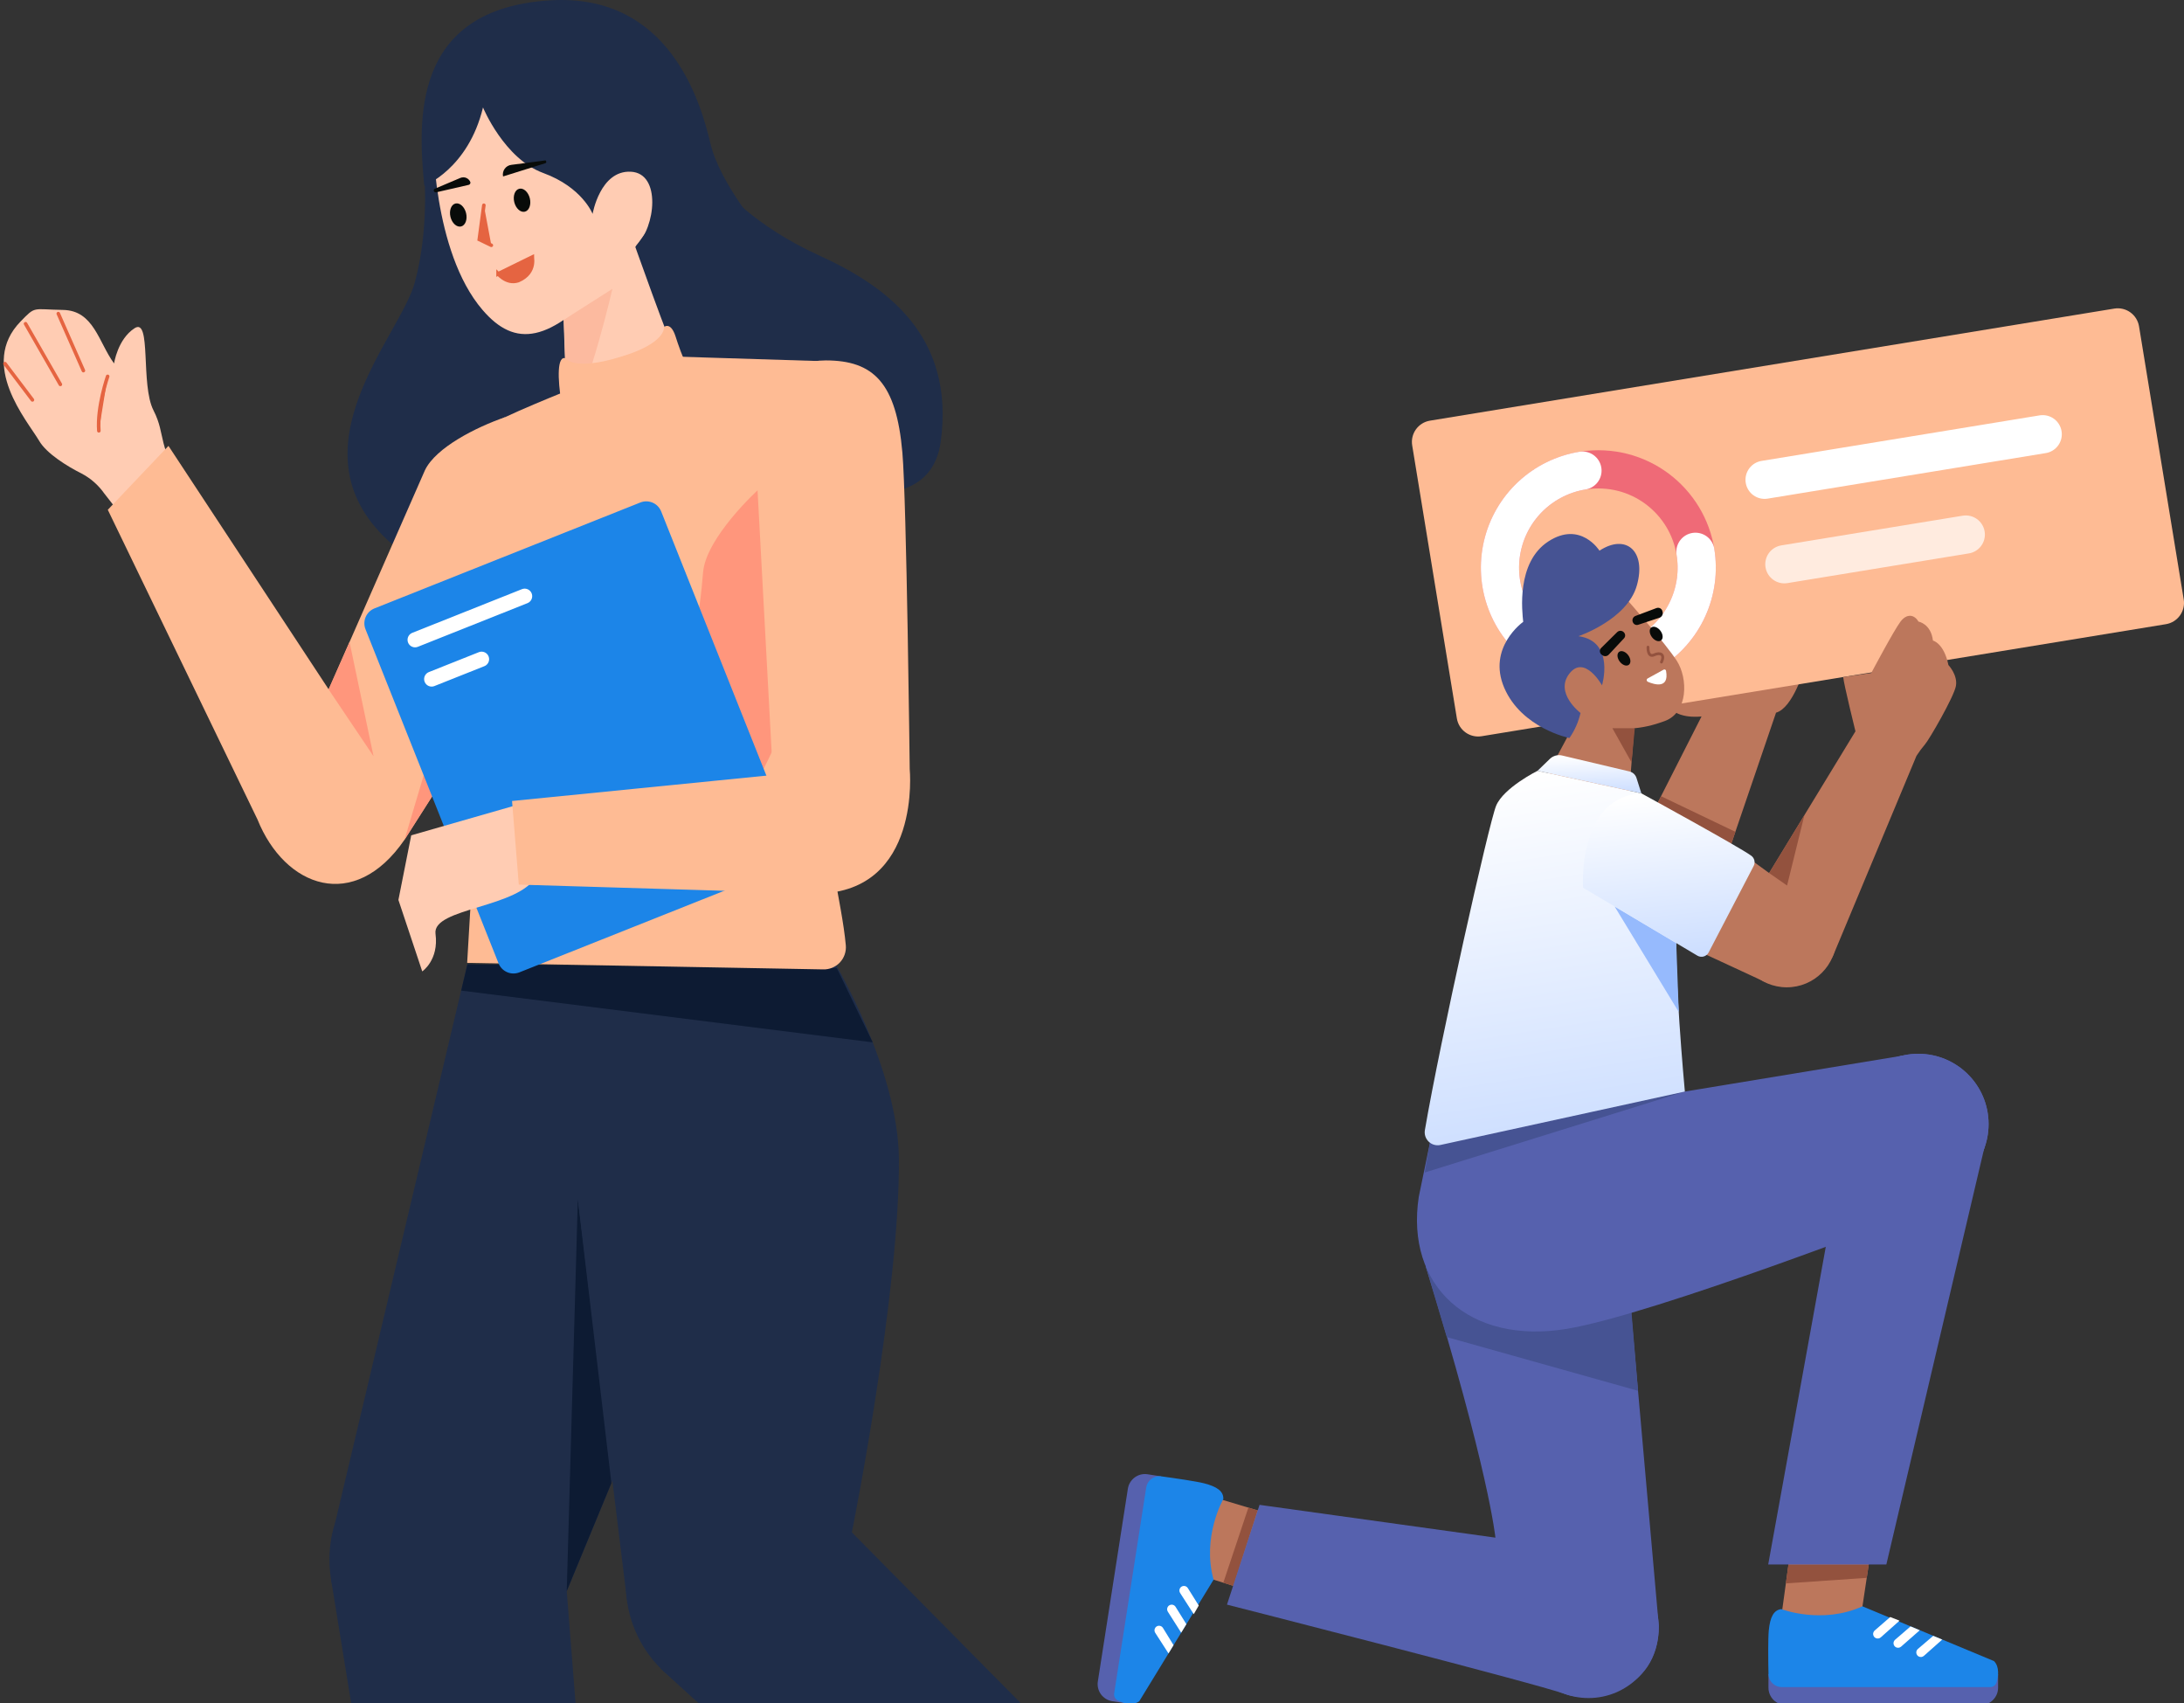 <svg width="581" height="453" viewBox="0 0 581 453" fill="none" xmlns="http://www.w3.org/2000/svg">
<rect x="0" y="0" width="581" height="453" fill="#333333" stroke="none"/>
<g clip-path="url(#clip0_206_9)">
<path opacity="0.6" d="M99.907 374.602H110.677" stroke="white" stroke-width="6" stroke-miterlimit="10" stroke-linecap="round"/>
<path d="M234.697 429.981L252.997 447.721L355.367 546.581L357.237 548.281L358.047 549.541L358.167 549.641L372.667 571.611L374.287 574.121L374.827 574.961L384.647 589.931L376.567 593.951L374.227 595.101L370.927 596.691L365.727 599.391L365.627 599.511L360.107 602.351L359.837 601.931L347.237 577.851C344.787 573.201 341.367 569.131 337.197 565.941L225.877 480.731L204.717 464.531L234.707 429.981H234.697Z" fill="#FFCCB3"/>
<path d="M151.917 447.651L152.587 473.131L156.637 615.391L156.777 617.911L156.477 619.371L156.497 619.531L151.497 645.381L150.897 648.311L150.697 649.291L147.247 666.851L138.657 664.071L136.177 663.261L132.707 662.091L127.107 660.381L126.947 660.401L121.007 658.571L121.107 658.081L128.937 632.051C130.447 627.011 130.837 621.711 130.087 616.511L110.107 477.751L106.307 451.371L151.907 447.651H151.917Z" fill="#FFCCB3"/>
<path d="M124.337 256.461L88.147 409.281L88.077 420.131L117.507 601.081L164.357 596.011L150.767 423.191L188.047 333.021L180.507 259.071L124.337 256.461Z" fill="#1F2D49"/>
<path d="M119.277 446.402C136.757 446.402 150.917 432.232 150.917 414.762C150.917 397.292 136.747 383.122 119.277 383.122C101.807 383.122 87.637 397.292 87.637 414.762C87.637 432.232 101.807 446.402 119.277 446.402Z" fill="#1F2D49"/>
<path d="M162.648 394.462L153.718 318.952L150.768 423.182L162.648 394.452V394.462Z" fill="#0D1B33"/>
<path d="M222.027 255.981C222.027 255.981 238.897 284.331 239.127 308.061C239.457 343.691 226.617 407.571 226.617 407.571L338.797 520.971L312.097 561.021C312.097 561.021 216.367 481.591 175.857 443.861L166.787 425.491L153.737 318.951L173.687 255.981H222.037H222.027Z" fill="#1F2D49"/>
<path d="M124.338 256.461L222.607 257.471L232.158 277.231L122.688 263.471L124.347 256.461H124.338Z" fill="#0D1B33"/>
<path d="M198.138 453.042C215.618 453.042 229.778 438.872 229.778 421.402C229.778 403.932 215.608 389.762 198.138 389.762C180.668 389.762 166.498 403.932 166.498 421.402C166.498 438.872 180.668 453.042 198.138 453.042Z" fill="#1F2D49"/>
<path d="M112.867 46.462C112.867 46.462 114.187 61.152 110.307 75.272C106.427 89.392 77.087 119.292 103.107 143.652C129.127 168.012 160.967 102.672 160.967 102.672L150.997 72.492L116.527 36.632L112.857 46.452L112.867 46.462Z" fill="#1F2D49"/>
<path d="M192.267 49.892C192.267 49.892 200.077 59.812 217.867 67.922C235.327 75.882 254.137 88.962 250.257 117.482C246.377 146.002 194.757 123.852 179.597 107.512C164.427 91.182 166.517 62.012 166.517 62.012L192.257 49.892H192.267Z" fill="#1F2D49"/>
<path d="M152.347 103.322C152.347 103.322 132.537 111.162 129.517 113.582C126.497 116.002 123.617 135.752 118.477 145.122C113.337 154.502 105.817 171.802 116.797 187.702C127.787 203.592 126.617 216.222 126.617 216.222L124.277 256.092L218.957 257.832C219.787 257.862 220.617 257.712 221.387 257.392C222.157 257.072 222.847 256.592 223.427 255.992C223.997 255.382 224.437 254.662 224.707 253.872C224.977 253.082 225.087 252.252 225.007 251.412C223.957 239.792 219.147 223.462 218.777 204.952C218.267 179.862 217.877 96.032 217.877 96.032L176.637 94.742C168.327 96.172 152.347 103.322 152.347 103.322Z" fill="#FEBB94"/>
<path d="M201.647 130.302C201.647 130.302 187.847 142.882 187.037 152.212C186.227 161.542 184.347 187.572 166.617 190.172C144.877 193.352 139.188 196.452 149.268 198.882C159.348 201.312 182.208 197.372 182.208 207.812C182.208 215.242 191.097 220.802 195.557 216.742C200.017 212.682 235.577 151.002 201.647 130.302Z" fill="#FF967C"/>
<path d="M35.237 140.842L27.757 131.272C26.187 129.032 24.107 127.202 21.687 125.932C18.007 124.092 12.367 120.652 10.397 117.212C7.147 111.752 -5.663 97.001 5.447 85.531C9.557 81.301 8.527 82.301 16.757 82.431C24.977 82.561 26.237 91.091 30.347 96.671C30.347 96.671 31.267 90.231 35.807 87.291C40.347 84.351 37.337 102.322 40.827 109.132C44.317 115.942 41.497 118.522 49.777 130.482L35.227 140.842H35.237Z" fill="#FFCCB3"/>
<path d="M15.507 83.411L22.187 98.571L15.507 83.411Z" fill="#E56441"/>
<path d="M15.507 83.411L22.187 98.571" stroke="#E56441" stroke-width="0.95" stroke-linecap="round"/>
<path d="M6.797 86.102L16.057 102.242L6.797 86.102Z" fill="#E56441"/>
<path d="M6.797 86.102L16.057 102.242" stroke="#E56441" stroke-width="0.95" stroke-linecap="round"/>
<path d="M1.327 96.722L8.627 106.362L1.327 96.722Z" fill="#E56441"/>
<path d="M1.327 96.722L8.627 106.362" stroke="#E56441" stroke-width="0.95" stroke-linecap="round"/>
<path d="M28.637 100.102C28.637 100.102 25.807 108.202 26.297 114.582L28.637 100.102Z" fill="#E56441"/>
<path d="M28.637 100.102C28.637 100.102 25.807 108.202 26.297 114.582" stroke="#E56441" stroke-width="0.95" stroke-linecap="round"/>
<path d="M134.327 110.971C126.647 113.631 115.937 119.031 113.047 125.061L87.447 183.371L44.817 118.591L28.677 135.591L68.487 217.931C75.757 236.041 94.247 242.841 107.627 223.321L129.017 189.731L134.327 110.961V110.971Z" fill="#FEBB94"/>
<path d="M123.407 161.172C123.407 161.172 121.097 157.192 121.097 177.972L107.617 223.332L129.007 189.742C146.167 166.672 132.607 160.512 123.407 161.172Z" fill="#FF967C"/>
<path d="M170.337 133.652L99.627 161.812C97.427 162.692 96.357 165.182 97.237 167.372L132.627 256.222C133.507 258.422 135.987 259.492 138.187 258.612L208.897 230.452C211.097 229.572 212.167 227.082 211.287 224.892L175.897 136.042C175.017 133.842 172.537 132.772 170.337 133.652Z" fill="#1C85E8"/>
<path d="M110.417 170.172L139.577 158.562" stroke="white" stroke-width="4" stroke-miterlimit="10" stroke-linecap="round"/>
<path d="M114.827 180.612L128.117 175.322" stroke="white" stroke-width="4" stroke-miterlimit="10" stroke-linecap="round"/>
<path d="M149.837 82.431L150.947 113.602C150.947 113.602 149.427 120.432 156.427 119.672C163.437 118.912 172.867 113.401 178.167 107.341C183.467 101.281 183.107 100.802 180.837 96.821C178.567 92.841 167.897 62.541 167.897 62.541L149.837 82.431Z" fill="#FFCCB3"/>
<path d="M149.998 85.052L162.918 76.822C162.918 76.822 157.198 101.942 150.958 113.602L150.008 85.052H149.998Z" fill="#FCBA9F"/>
<path d="M115.177 35.791C115.177 35.791 114.967 66.811 128.357 82.421C137.087 92.601 146.267 91.251 161.577 74.491C175.617 59.121 177.587 51.111 177.587 51.111L167.887 20.681C167.887 20.681 116.747 7.561 115.167 35.791H115.177Z" fill="#FFCCB3"/>
<path d="M128.497 28.592C128.497 28.592 134.107 42.202 144.517 46.012C154.927 49.812 157.647 56.892 157.647 56.892C157.647 56.892 159.647 45.252 167.827 45.672C176.007 46.092 174.347 60.542 169.267 65.332C169.267 65.332 175.377 76.662 180.557 85.042L203.247 62.522C203.247 62.522 191.557 49.012 188.987 38.132C186.417 27.252 178.087 -1.838 146.377 0.092C109.147 2.352 111.287 32.612 112.867 49.412C112.867 49.412 124.547 44.932 128.487 28.592H128.497Z" fill="#1F2D49"/>
<path d="M132.527 72.832L141.577 68.392C141.577 68.442 141.597 68.502 141.597 68.552C141.657 69.022 141.687 69.682 141.557 70.402C141.307 71.802 140.437 73.512 137.867 74.612C136.217 75.152 134.807 74.612 133.777 73.912C133.257 73.562 132.847 73.172 132.567 72.862L132.527 72.822V72.832Z" fill="#E56441" stroke="#E56441"/>
<path d="M122.667 60.231C123.807 59.951 124.397 58.351 123.987 56.671C123.567 54.981 122.307 53.851 121.157 54.131C120.017 54.411 119.427 56.011 119.837 57.691C120.257 59.381 121.517 60.511 122.667 60.231Z" fill="#080B09"/>
<path d="M139.628 56.302C140.768 56.022 141.357 54.422 140.947 52.742C140.527 51.052 139.268 49.922 138.128 50.202C136.988 50.482 136.397 52.082 136.807 53.762C137.227 55.452 138.487 56.582 139.637 56.302H139.628Z" fill="#080B09"/>
<path d="M116.087 51.141L124.717 49.161C124.857 49.111 124.987 49.021 125.057 48.891C125.137 48.761 125.167 48.611 125.137 48.461C125.037 48.211 124.897 47.971 124.707 47.781C124.517 47.581 124.297 47.431 124.047 47.321C123.797 47.211 123.527 47.161 123.257 47.161C122.987 47.161 122.717 47.221 122.467 47.321L115.697 50.191C115.137 50.331 115.377 51.321 116.077 51.141H116.087Z" fill="#080B09"/>
<path d="M145.068 43.412L133.828 46.932C133.748 46.582 133.748 46.222 133.828 45.862C133.898 45.512 134.048 45.182 134.258 44.892C134.468 44.602 134.738 44.352 135.048 44.172C135.358 43.992 135.698 43.882 136.058 43.842L145.038 42.672C145.318 42.602 145.498 43.312 145.068 43.412Z" fill="#080B09"/>
<path d="M128.718 54.592L127.498 63.692L130.708 65.242" fill="#E56441"/>
<path d="M128.718 54.592L127.498 63.692L130.708 65.242" stroke="#E56441" stroke-width="0.95" stroke-linecap="round"/>
<path d="M137.277 214.171L109.397 222.171L105.987 239.351L112.327 258.361C112.327 258.361 116.787 255.361 115.857 248.361C114.927 241.361 138.487 241.561 142.807 232.761" fill="#FFCCB3"/>
<path d="M200.957 119.482C200.957 119.482 200.777 95.871 219.687 95.861C232.367 95.861 238.447 101.812 240.057 120.372C241.187 133.352 242.007 204.562 242.007 204.562C242.007 204.562 245.197 237.062 217.627 237.672L138.017 235.282L136.217 213.042L205.607 206.122L200.937 119.472L200.957 119.482Z" fill="#FEBB94"/>
<path d="M143.387 116.532C143.387 116.532 150.567 114.492 149.397 107.432C148.267 100.492 148.217 94.472 150.497 95.312C150.497 95.312 152.507 98.762 164.997 94.932C177.407 91.242 176.627 86.982 176.627 86.982C176.627 86.982 178.387 85.422 179.697 89.422C181.007 93.412 184.337 104.472 191.357 103.682L193.257 124.292L155.877 136.602C155.797 136.742 138.517 120.002 143.377 116.532H143.387Z" fill="#FEBB94"/>
<path d="M87.397 183.342L99.368 201.132L92.987 170.742L87.397 183.342Z" fill="#FF967C"/>
<path d="M308.881 392.673L299.481 453.035L295.901 452.475C294.695 452.284 293.612 451.626 292.886 450.642C292.167 449.657 291.865 448.421 292.056 447.215L300.041 395.958C300.226 394.752 300.89 393.669 301.874 392.943C302.859 392.217 304.095 391.922 305.301 392.113L308.881 392.673Z" fill="#5661AE"/>
<path d="M338.263 402.829L323.566 398.431L318.897 418.904L334.978 423.955L338.269 402.829H338.263Z" fill="#BC775C"/>
<path d="M328.149 421.814L325.43 420.959L332.104 400.984L334.584 401.728L328.143 421.814H328.149Z" fill="#93523E"/>
<path d="M325.43 398.72C325.43 398.72 319.672 408.723 322.846 420.147L303.068 452.488C301.345 453.743 298.737 452.998 297.285 452.223C296.965 452.051 296.713 451.786 296.553 451.46C296.393 451.134 296.338 450.771 296.393 450.414L304.926 395.619C305.067 394.703 305.565 393.885 306.304 393.331C307.048 392.777 307.977 392.537 308.894 392.66C312.56 393.159 318.146 393.965 320.342 394.524C323.738 395.398 325.528 396.628 325.436 398.708L325.43 398.72Z" fill="#1C85E8"/>
<path d="M318.897 427.019L315.993 422.386C315.888 422.214 315.741 422.079 315.568 421.974C315.396 421.876 315.199 421.82 315.002 421.814C314.806 421.808 314.603 421.851 314.424 421.937C314.246 422.023 314.092 422.159 313.975 422.319C313.834 422.515 313.754 422.755 313.747 423.001C313.741 423.247 313.809 423.487 313.944 423.69L317.568 429.319L318.903 427.019H318.897Z" fill="white"/>
<path d="M315.605 431.977L312.726 427.357C312.622 427.191 312.474 427.049 312.302 426.951C312.13 426.853 311.933 426.797 311.736 426.791C311.539 426.791 311.336 426.828 311.158 426.914C310.979 427 310.825 427.136 310.708 427.295C310.567 427.492 310.487 427.732 310.481 427.978C310.475 428.224 310.542 428.464 310.678 428.667L314.227 434.247L315.612 431.983L315.605 431.977Z" fill="white"/>
<path d="M312.191 437.557L309.367 432.967C309.263 432.801 309.115 432.66 308.943 432.561C308.771 432.463 308.574 432.408 308.377 432.401C308.18 432.395 307.977 432.438 307.799 432.525C307.62 432.611 307.466 432.746 307.35 432.906C307.208 433.103 307.128 433.343 307.122 433.589C307.116 433.835 307.183 434.075 307.319 434.278L310.85 439.759L312.197 437.557H312.191Z" fill="white"/>
<path d="M470.455 445.252H531.543V448.876C531.543 449.479 531.426 450.082 531.192 450.642C530.958 451.201 530.62 451.706 530.196 452.136C529.765 452.567 529.26 452.905 528.701 453.133C528.141 453.367 527.544 453.484 526.935 453.484H475.062C473.838 453.484 472.669 452.998 471.802 452.136C470.941 451.275 470.455 450.1 470.455 448.876V445.252Z" fill="#5661AE"/>
<path d="M475.973 414.665L473.887 429.861L494.841 431.325L497.357 414.659H475.973V414.665Z" fill="#BC775C"/>
<path d="M497.135 416.105L496.6 419.661L475.087 421.137L475.776 416.105H497.135Z" fill="#93523E"/>
<path d="M473.893 427.978C473.893 427.978 484.665 432.131 495.462 427.234L530.46 441.802C531.967 443.309 531.635 446.003 531.094 447.56C530.971 447.898 530.749 448.193 530.454 448.403C530.159 448.612 529.808 448.722 529.445 448.716H473.992C473.063 448.716 472.177 448.353 471.519 447.707C470.854 447.061 470.479 446.182 470.461 445.253C470.387 441.549 470.325 435.908 470.541 433.65C470.879 430.162 471.82 428.206 473.893 427.972V427.978Z" fill="#1C85E8"/>
<path d="M502.851 430.076L498.723 433.657C498.575 433.786 498.458 433.952 498.384 434.143C498.31 434.327 498.286 434.53 498.31 434.727C498.335 434.924 498.409 435.115 498.52 435.281C498.637 435.447 498.784 435.576 498.969 435.668C499.184 435.779 499.436 435.822 499.676 435.791C499.916 435.761 500.15 435.656 500.328 435.496L505.33 431.048L502.851 430.082V430.076Z" fill="white"/>
<path d="M508.264 432.567L504.142 436.123C503.994 436.252 503.878 436.418 503.804 436.603C503.73 436.788 503.705 436.991 503.73 437.187C503.755 437.384 503.828 437.575 503.939 437.741C504.056 437.907 504.204 438.036 504.382 438.129C504.597 438.239 504.85 438.283 505.089 438.252C505.329 438.221 505.557 438.116 505.742 437.956L510.706 433.595L508.258 432.574L508.264 432.567Z" fill="white"/>
<path d="M514.299 435.078L510.202 438.572C510.054 438.701 509.937 438.867 509.863 439.058C509.789 439.242 509.765 439.445 509.79 439.642C509.814 439.839 509.888 440.03 509.999 440.196C510.116 440.362 510.263 440.491 510.442 440.584C510.657 440.694 510.909 440.737 511.149 440.707C511.389 440.676 511.617 440.571 511.801 440.411L516.68 436.08L514.293 435.09L514.299 435.078Z" fill="white"/>
<path d="M439.99 215.48L452.651 190.552C452.651 190.552 444.943 191.561 443.601 186.775C442.26 181.989 480.027 177.713 480.027 177.713C480.027 177.713 477.006 188.288 472.472 189.55L460.008 226.061L439.99 215.486V215.48Z" fill="#BC775C"/>
<path d="M441.879 211.77L461.657 221.244L460.015 226.061L440.796 213.911L441.885 211.77H441.879Z" fill="#93523E"/>
<path d="M562.456 82.076L380.409 111.882C377.284 112.392 375.168 115.339 375.679 118.464L387.564 191.081C388.075 194.206 391.021 196.323 394.147 195.812L576.193 166.012C579.318 165.502 581.435 162.555 580.924 159.43L569.039 86.807C568.528 83.682 565.581 81.565 562.456 82.076Z" fill="#FEBB94"/>
<path d="M469.427 127.606L543.41 115.493" stroke="white" stroke-width="10.163" stroke-miterlimit="10" stroke-linecap="round"/>
<path opacity="0.7" d="M474.687 150.073L522.949 142.174" stroke="white" stroke-width="10.163" stroke-miterlimit="10" stroke-linecap="round"/>
<path d="M425.207 177.159C439.658 177.159 451.371 165.446 451.371 150.996C451.371 136.545 439.658 124.832 425.207 124.832C410.757 124.832 399.043 136.545 399.043 150.996C399.043 165.446 410.757 177.159 425.207 177.159Z" stroke="#EF6A77" stroke-width="10.163" stroke-miterlimit="10"/>
<path d="M451.027 146.763C451.864 151.869 451.168 157.111 449.021 161.823C446.881 166.535 443.386 170.503 438.988 173.228C434.589 175.954 429.483 177.313 424.309 177.141C419.136 176.963 414.134 175.259 409.932 172.238C405.731 169.217 402.519 165.022 400.698 160.174C398.884 155.326 398.545 150.054 399.726 145.016C400.907 139.978 403.559 135.401 407.342 131.869C411.126 128.338 415.869 126.007 420.975 125.17" stroke="white" stroke-width="10.163" stroke-miterlimit="10" stroke-linecap="round"/>
<path d="M433.728 346.927L441.282 432.395C441.282 450.715 422.587 452.801 416.607 450.642C408.167 447.596 326.408 426.785 326.408 426.785L335.07 400.245L397.819 408.969C397.819 408.969 396.103 391.165 379.278 336.789L433.734 346.927H433.728Z" fill="#5661AE"/>
<path d="M384.882 355.626L435.758 369.91L432.897 335.589L379.271 336.788L384.875 355.619L384.882 355.626Z" fill="#465393"/>
<path d="M432.989 159.67C432.989 159.67 443.066 171.106 446.062 175.738C449.058 180.365 449.163 189.445 442.9 191.764C436.637 194.077 431.513 194.465 422.371 192.761C415.254 191.432 406.032 179.688 408.757 173.696C411.482 167.704 424.143 156.815 432.996 159.67H432.989Z" fill="#BC775C"/>
<path d="M434.897 191.666L433.402 211.001L411.483 206.233L421.289 187.987L434.903 191.666H434.897Z" fill="#BC775C"/>
<path d="M434.897 193.677H428.936L434.035 202.782" fill="#93523E"/>
<path d="M409.028 205.009L412.301 201.841C412.725 201.429 413.248 201.134 413.814 200.974C414.386 200.814 414.983 200.808 415.561 200.943L433.488 205.188C433.918 205.292 434.318 205.502 434.644 205.803C434.97 206.104 435.21 206.486 435.346 206.91L436.644 211.001L409.04 205.009H409.028Z" fill="url(#paint0_linear_206_9)"/>
<path d="M380.637 302.763L377.432 318.308C373.821 342.024 390.824 357.711 416.804 353.436C440.009 349.615 508.75 322.965 508.75 322.965L506.012 280.788L448.222 290.324C448.222 290.324 396.281 280.702 380.637 302.769V302.763Z" fill="#5661AE"/>
<path d="M510.319 317.669C520.642 317.669 529.015 309.302 529.015 298.973C529.015 288.644 520.642 280.277 510.319 280.277C499.996 280.277 491.624 288.644 491.624 298.973C491.624 309.302 499.99 317.669 510.319 317.669Z" fill="#5661AE"/>
<path d="M510.319 317.669C520.642 317.669 529.015 309.302 529.015 298.973C529.015 288.644 520.642 280.277 510.319 280.277C499.996 280.277 491.624 288.644 491.624 298.973C491.624 309.302 499.99 317.669 510.319 317.669Z" fill="#5661AE"/>
<path d="M422.587 451.632C432.91 451.632 441.282 443.266 441.282 432.937C441.282 422.608 432.916 414.241 422.587 414.241C412.258 414.241 403.891 422.614 403.891 432.937C403.891 443.26 412.264 451.632 422.587 451.632Z" fill="#5661AE"/>
<path d="M528.098 304.375L501.817 416.105H470.387L491.624 298.973L528.098 304.375Z" fill="#5661AE"/>
<path d="M448.222 290.317L379.007 311.855L380.637 302.756L448.222 290.311V290.317Z" fill="#465393"/>
<path d="M463.755 227.199L470.633 232.2L493.598 194.508C493.598 194.508 490.54 182.161 490.331 180.057L497.806 178.993C497.806 178.993 503.859 167.587 505.582 165.329C507.304 163.071 509.297 163.471 510.362 165.329C510.362 165.329 513.678 165.858 514.213 170.374C514.213 170.374 517.135 171.038 518.328 176.876C518.328 176.876 520.851 179.528 520.322 182.45C519.793 185.372 513.155 196.815 512.09 197.99C511.272 198.949 510.522 199.964 509.833 201.029L487.717 254.027C487.717 254.027 482.315 265.617 469.649 261.225L453.949 253.947C446.739 249.278 463.767 227.199 463.767 227.199H463.755Z" fill="#BC775C"/>
<path d="M475.327 262.597C482.629 262.597 488.547 256.679 488.547 249.377C488.547 242.074 482.629 236.156 475.327 236.156C468.025 236.156 462.106 242.074 462.106 249.377C462.106 256.679 468.025 262.597 475.327 262.597Z" fill="#BC775C"/>
<path d="M419.923 169.199C419.923 169.199 432.86 164.843 435.444 155.72C438.034 146.597 432.583 141.829 425.503 146.462C425.503 146.462 420.464 138.427 411.888 144.013C403.313 149.593 404.943 162.801 405.214 165.391C405.214 165.391 395.549 172.201 400.175 182.955C404.808 193.708 417.505 196.298 417.505 196.298C418.908 194.286 419.91 192.016 420.458 189.629C420.458 189.629 413.457 184.32 417.505 179.147C421.547 173.973 426.179 182.278 426.179 182.278C426.179 182.278 429.717 170.571 419.917 169.205L419.923 169.199Z" fill="#465393"/>
<path d="M409.028 205.009C409.028 205.009 400.046 209.476 398.016 214.28C396.14 218.722 383.061 277.079 379.056 300.573C378.964 301.133 379.001 301.705 379.179 302.24C379.358 302.775 379.665 303.261 380.071 303.649C380.477 304.042 380.976 304.325 381.523 304.479C382.071 304.633 382.643 304.651 383.19 304.528L448.216 290.318C448.216 290.318 445.035 256.138 446.149 246.11C447.262 236.082 436.626 211.001 436.626 211.001L409.022 205.009H409.028Z" fill="url(#paint1_linear_206_9)"/>
<path d="M445.927 250.841L429.532 241.096L446.591 269.155L445.927 250.835V250.841Z" fill="#96BAFD"/>
<path d="M470.633 232.2L475.407 235.528L480.027 216.784L470.633 232.206V232.2Z" fill="#93523E"/>
<path d="M436.632 211.001C436.632 211.001 462.728 225.267 465.89 227.605C466.302 227.906 466.591 228.349 466.708 228.848C466.825 229.346 466.757 229.869 466.524 230.318L454.54 253.326C454.404 253.584 454.22 253.812 453.992 253.997C453.765 254.181 453.506 254.316 453.223 254.396C452.94 254.476 452.651 254.501 452.362 254.458C452.073 254.421 451.796 254.323 451.544 254.175L421.129 236.101C421.129 236.101 419.511 212.041 436.632 211.001Z" fill="url(#paint2_linear_206_9)"/>
<path d="M433.304 176.827C433.931 176.36 433.857 175.209 433.144 174.256C432.43 173.302 431.347 172.909 430.72 173.376C430.092 173.844 430.166 174.994 430.88 175.948C431.593 176.901 432.676 177.295 433.304 176.827Z" fill="#080B09"/>
<path d="M441.879 170.337C442.507 169.869 442.433 168.719 441.719 167.766C441.006 166.812 439.923 166.418 439.295 166.886C438.668 167.353 438.742 168.504 439.455 169.457C440.169 170.411 441.252 170.805 441.879 170.337Z" fill="#080B09"/>
<path d="M438.409 172.115C438.409 172.115 438.262 174.939 439.99 174.195C441.615 173.426 443.005 173.955 441.99 176.096" stroke="#93523E" stroke-width="0.744" stroke-linecap="round" stroke-linejoin="round"/>
<path d="M442.556 178.113C441.571 178.648 439.609 179.713 438.311 180.451C438.231 180.494 438.169 180.556 438.126 180.636C438.083 180.716 438.059 180.802 438.065 180.894C438.065 180.986 438.096 181.072 438.139 181.146C438.188 181.22 438.256 181.281 438.336 181.325C440.15 182.112 444.045 183.25 443.226 178.489C443.226 178.409 443.202 178.335 443.165 178.267C443.122 178.199 443.066 178.144 442.999 178.107C442.931 178.07 442.851 178.052 442.777 178.052C442.697 178.052 442.623 178.076 442.556 178.119V178.113Z" fill="white"/>
<path d="M425.927 174.004L426.112 174.151C426.358 174.391 426.69 174.527 427.034 174.52C427.379 174.52 427.705 174.379 427.951 174.133L431.993 169.814C432.196 169.611 432.319 169.341 432.331 169.058C432.344 168.775 432.251 168.492 432.067 168.27C431.962 168.129 431.827 168.012 431.673 167.926C431.519 167.84 431.347 167.79 431.175 167.778C431.002 167.766 430.824 167.784 430.658 167.846C430.492 167.907 430.344 167.999 430.215 168.123L425.995 172.294C425.878 172.398 425.779 172.527 425.712 172.675C425.644 172.823 425.607 172.976 425.601 173.136C425.601 173.296 425.62 173.456 425.681 173.604C425.736 173.751 425.823 173.887 425.933 174.004H425.927Z" fill="#080B09"/>
<path d="M440.618 161.743L435.063 163.828C434.897 163.89 434.749 163.988 434.626 164.117C434.503 164.24 434.411 164.394 434.349 164.56C434.288 164.726 434.263 164.899 434.276 165.077C434.288 165.255 434.337 165.422 434.423 165.575C434.546 165.834 434.762 166.037 435.026 166.147C435.291 166.252 435.586 166.258 435.857 166.154L441.473 164.296C441.799 164.179 442.064 163.939 442.211 163.625C442.359 163.311 442.378 162.961 442.261 162.635L442.205 162.407C442.15 162.259 442.058 162.124 441.947 162.007C441.836 161.89 441.701 161.804 441.553 161.743C441.406 161.681 441.246 161.65 441.086 161.65C440.926 161.65 440.766 161.681 440.618 161.749V161.743Z" fill="#080B09"/>
</g>
<defs>
<linearGradient id="paint0_linear_206_9" x1="422.544" y1="200.808" x2="423.411" y2="222.548" gradientUnits="userSpaceOnUse">
<stop stop-color="white"/>
<stop offset="1" stop-color="#94B9FF"/>
</linearGradient>
<linearGradient id="paint1_linear_206_9" x1="402.366" y1="206.258" x2="434.903" y2="414.832" gradientUnits="userSpaceOnUse">
<stop stop-color="white"/>
<stop offset="1" stop-color="#94B9FF"/>
</linearGradient>
<linearGradient id="paint2_linear_206_9" x1="441.713" y1="211.007" x2="451.236" y2="303.285" gradientUnits="userSpaceOnUse">
<stop stop-color="white"/>
<stop offset="1" stop-color="#94B9FF"/>
</linearGradient>
<clipPath id="clip0_206_9">
<rect width="581" height="676" fill="white"/>
</clipPath>
</defs>
</svg>
